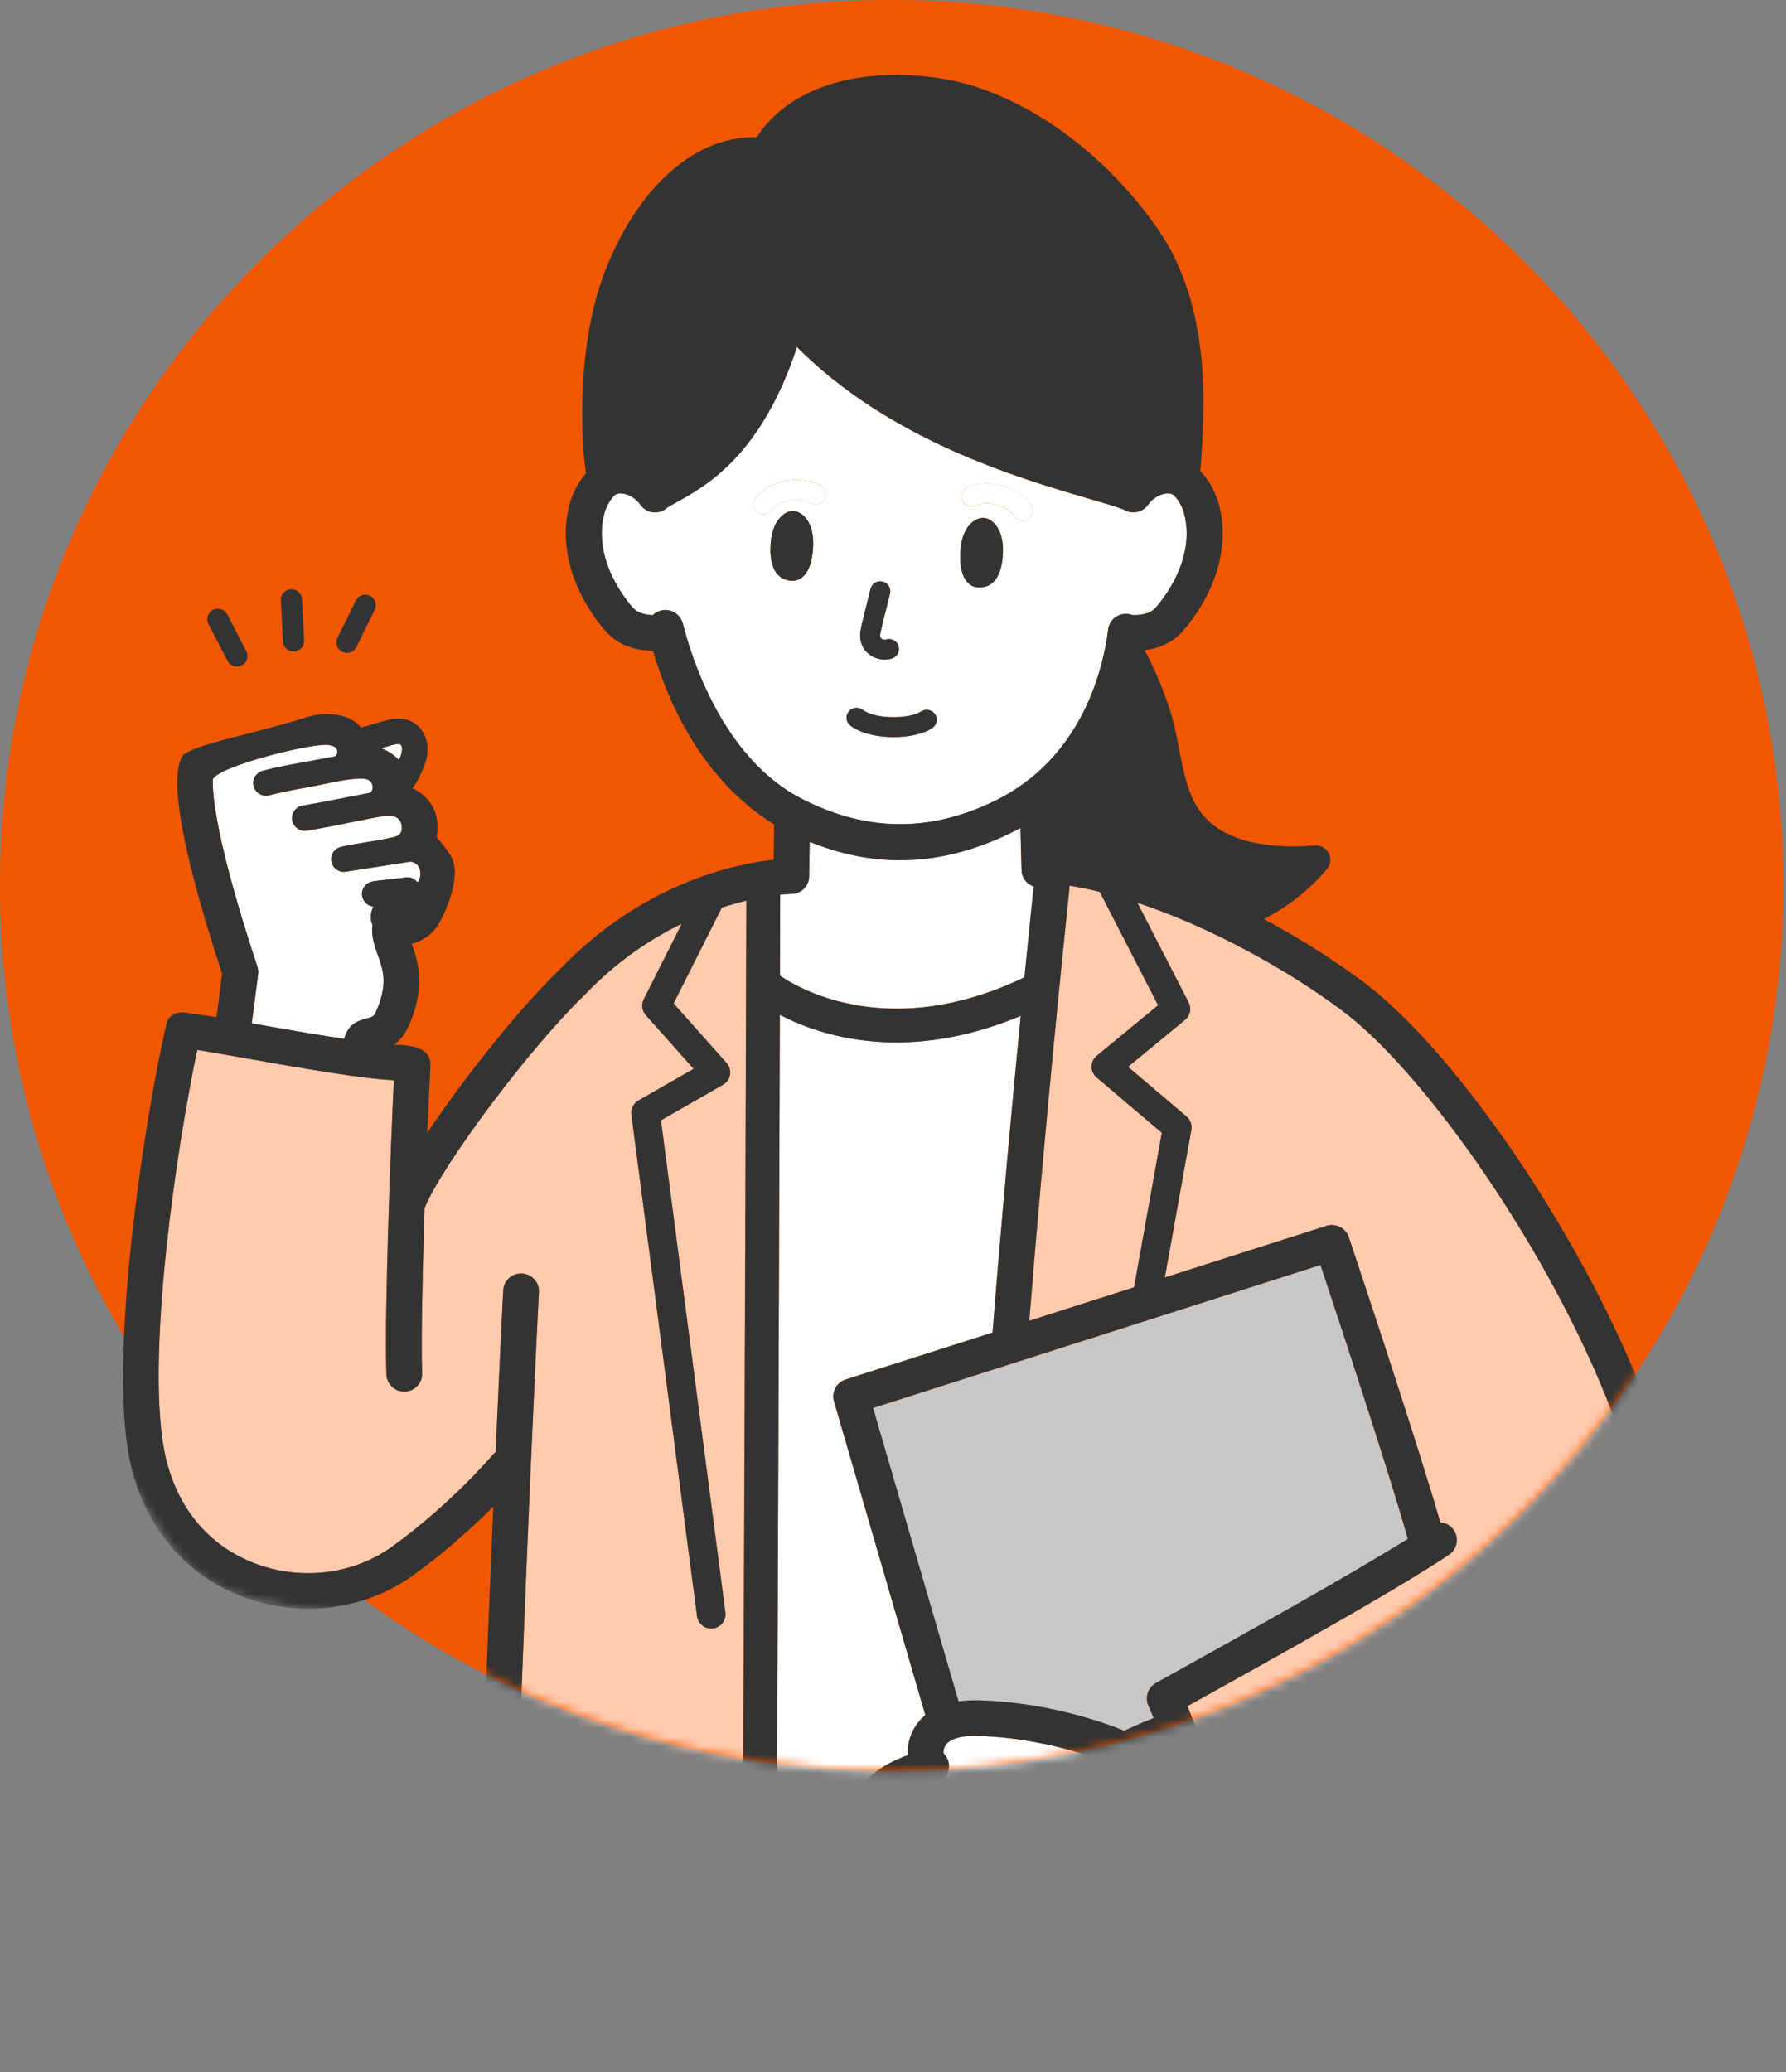 <svg width="200" height="232" viewBox="0 0 200 232" fill="none" xmlns="http://www.w3.org/2000/svg">
<rect x="0" y="0" width="200" height="232" fill="#808080" stroke="none"/>
<g clip-path="url(#clip0_326_2096)">
<path d="M99.848 198.335C154.993 198.335 199.696 153.936 199.696 99.168C199.696 44.399 154.993 0 99.848 0C44.703 0 0 44.399 0 99.168C0 153.936 44.703 198.335 99.848 198.335Z" fill="#F15700"/>
<mask id="mask0_326_2096" style="mask-type:luminance" maskUnits="userSpaceOnUse" x="0" y="0" width="200" height="199">
<path d="M199.696 99.168C199.696 153.937 154.993 198.335 99.848 198.335C80.591 198.335 62.608 192.919 47.356 183.541C39.295 178.582 25.921 182.631 19.105 173.095C5.306 153.797 0 124.701 0 99.168C0 44.398 44.703 0 99.848 0C154.993 0 199.696 44.398 199.696 99.168Z" fill="white"/>
</mask>
<g mask="url(#mask0_326_2096)">
<path d="M46.752 98.793C47.189 98.46 47.41 96.693 45.98 96.476C45.241 96.589 38.631 97.631 38.517 97.631C37.871 97.631 37.288 97.195 37.126 96.547C36.938 95.784 37.411 95.014 38.179 94.827C39.72 94.453 42.654 94.096 43.794 93.793C44.491 93.683 45.185 93.434 44.957 92.311C44.7 91.036 43.016 91.369 42.992 91.36C41.766 91.577 40.509 91.832 39.286 92.082C37.659 92.412 35.978 92.753 34.354 93.012C34.276 93.024 34.201 93.03 34.126 93.03C33.435 93.03 32.825 92.531 32.714 91.832C32.589 91.057 33.121 90.326 33.902 90.204C35.466 89.955 40.384 88.963 41.431 88.77C41.876 88.603 41.966 87.305 40.776 87.201C39.211 87.064 36.618 87.757 35.233 88.009C33.358 88.351 31.584 88.672 30.169 89.055C30.043 89.088 29.918 89.105 29.792 89.105C29.161 89.105 28.584 88.689 28.41 88.054C28.204 87.296 28.655 86.515 29.418 86.307C30.953 85.894 32.78 85.561 34.718 85.211C35.691 85.035 36.681 84.854 37.632 84.661C37.925 84.126 37.758 83.574 37.007 83.464C35.67 82.938 24.318 85.814 23.837 87.269C23.771 88.921 24.166 94.123 28.823 108.237C28.916 108.519 28.945 108.816 28.907 109.111L28.195 114.586C31.303 115.135 35.203 115.825 38.535 116.324C38.622 116.047 38.724 115.771 38.858 115.513C39.403 114.467 40.426 114.202 41.039 114.045C41.682 113.879 41.858 113.819 42.056 113.383C43.489 110.251 42.917 108.641 42.31 106.939C41.984 106.024 41.649 105.079 41.673 103.989C41.673 103.858 41.691 103.73 41.721 103.606C41.565 103.252 41.517 102.922 41.52 102.658C41.523 102.239 41.64 101.862 41.822 101.514C41.239 101.455 40.731 101.045 40.578 100.448C40.384 99.687 40.847 98.912 41.616 98.719C41.864 98.656 42.295 98.606 43.641 98.463C44.218 98.401 45.089 98.309 45.289 98.27C45.846 98.139 46.414 98.353 46.755 98.796L46.752 98.793Z" fill="white"/>
<path d="M44.682 85.104C44.867 84.682 45.005 84.293 45.02 83.939C45.035 83.618 44.903 83.381 44.829 83.339C44.607 83.223 43.88 83.431 43.608 83.511L42.705 83.773C43.312 84.022 43.868 84.358 44.35 84.777C44.467 84.878 44.577 84.988 44.682 85.104Z" fill="white"/>
<path d="M115.755 99.26C114.983 99.001 114.421 98.288 114.397 97.433L114.272 92.703C113.886 92.914 113.488 93.122 113.081 93.318C108.941 95.317 104.864 96.319 100.796 96.319C97.425 96.319 94.06 95.629 90.671 94.257L90.611 98.137C90.611 98.166 90.609 98.193 90.606 98.22C90.606 98.255 90.606 98.288 90.6 98.324C90.597 98.356 90.591 98.389 90.585 98.422C90.579 98.454 90.576 98.487 90.567 98.52C90.561 98.553 90.552 98.585 90.543 98.615C90.534 98.645 90.528 98.677 90.519 98.707C90.51 98.74 90.495 98.769 90.483 98.802C90.471 98.832 90.462 98.859 90.45 98.888C90.435 98.921 90.42 98.951 90.405 98.98C90.393 99.007 90.378 99.034 90.366 99.061C90.348 99.09 90.33 99.12 90.312 99.147C90.297 99.171 90.282 99.197 90.264 99.221C90.246 99.248 90.226 99.275 90.205 99.301C90.187 99.325 90.169 99.349 90.151 99.373C90.13 99.396 90.106 99.42 90.085 99.447C90.064 99.471 90.043 99.491 90.022 99.515C89.998 99.539 89.974 99.557 89.95 99.581C89.927 99.601 89.906 99.622 89.879 99.643C89.855 99.661 89.831 99.678 89.807 99.696C89.78 99.717 89.753 99.738 89.726 99.756C89.702 99.771 89.675 99.785 89.651 99.8C89.621 99.818 89.591 99.836 89.562 99.854C89.535 99.869 89.508 99.88 89.481 99.892C89.451 99.907 89.418 99.925 89.388 99.937C89.358 99.949 89.331 99.958 89.301 99.97C89.268 99.981 89.239 99.993 89.206 100.005C89.173 100.014 89.14 100.023 89.11 100.029C89.08 100.038 89.047 100.047 89.017 100.053C88.981 100.059 88.942 100.065 88.906 100.071C88.877 100.074 88.85 100.08 88.82 100.083C88.778 100.086 88.739 100.088 88.697 100.088C88.67 100.088 88.646 100.091 88.619 100.091C88.589 100.091 88.141 100.1 87.366 100.181C87.36 102.014 87.351 105.127 87.339 109.227C87.773 109.541 90.504 111.419 94.978 112.367C101.221 113.692 107.861 112.699 114.723 109.429C115.166 104.978 115.528 101.455 115.758 99.257L115.755 99.26Z" fill="white"/>
<path d="M111.316 89.714C121.232 84.925 123.535 74.777 124.065 70.639L124.086 70.475C124.086 70.475 124.086 70.469 124.086 70.466C124.092 70.422 124.101 70.377 124.109 70.336C124.115 70.312 124.118 70.288 124.124 70.264C124.13 70.235 124.142 70.205 124.151 70.178C124.163 70.143 124.172 70.104 124.184 70.068C124.184 70.065 124.184 70.062 124.184 70.059C124.19 70.039 124.202 70.021 124.208 70C124.223 69.961 124.241 69.92 124.259 69.884C124.271 69.857 124.286 69.834 124.301 69.807C124.319 69.774 124.334 69.742 124.352 69.712C124.37 69.679 124.391 69.649 124.412 69.62C124.427 69.596 124.441 69.575 124.456 69.551C124.483 69.516 124.51 69.483 124.537 69.45C124.552 69.436 124.564 69.418 124.579 69.403C124.609 69.37 124.642 69.338 124.675 69.305C124.69 69.293 124.702 69.278 124.717 69.266C124.75 69.237 124.782 69.21 124.818 69.18C124.833 69.168 124.848 69.153 124.866 69.141C124.899 69.118 124.932 69.094 124.968 69.073C124.989 69.061 125.007 69.046 125.028 69.034C125.058 69.017 125.091 68.999 125.123 68.981C125.147 68.966 125.174 68.954 125.201 68.939C125.231 68.925 125.261 68.913 125.291 68.901C125.321 68.889 125.351 68.874 125.381 68.862C125.411 68.85 125.438 68.844 125.467 68.835C125.5 68.824 125.533 68.815 125.566 68.806C125.599 68.797 125.629 68.791 125.662 68.785C125.692 68.779 125.725 68.77 125.755 68.764C125.797 68.758 125.838 68.752 125.88 68.749C125.901 68.749 125.925 68.743 125.946 68.743C126.146 68.731 126.347 68.743 126.55 68.794C126.616 68.809 126.682 68.829 126.745 68.85C126.957 68.895 127.669 68.889 128.279 68.711C128.916 68.526 129.218 68.304 129.754 67.632C132.449 64.254 133.469 60.511 132.551 57.356C132.359 56.697 131.898 55.895 131.48 55.494C131.402 55.419 131.169 55.197 130.591 55.256C129.847 55.333 129.021 55.841 128.584 56.486C127.968 57.398 126.73 57.645 125.805 57.044C124.899 56.709 123.535 56.308 121.863 55.818C113.937 53.494 99.684 49.318 89.238 38.86C85.224 51.026 79.092 54.403 75.671 56.29C75.323 56.48 75.012 56.652 74.752 56.81C74.668 56.89 74.579 56.964 74.477 57.033C73.553 57.651 72.299 57.404 71.677 56.486C71.241 55.838 70.415 55.333 69.67 55.256C69.093 55.194 68.86 55.419 68.782 55.494C68.363 55.895 67.905 56.697 67.711 57.356C66.793 60.511 67.813 64.254 70.508 67.632C71.043 68.304 71.348 68.526 71.982 68.711C72.362 68.821 72.781 68.865 73.095 68.874C73.343 68.633 73.654 68.452 74.016 68.363C75.099 68.099 76.191 68.752 76.457 69.828C77.316 73.274 80.812 84.878 89.798 89.462C97.013 93.139 104.048 93.225 111.307 89.72L111.316 89.714ZM108.274 54.596C109.997 53.735 113.542 53.922 115.444 56.519C115.809 57.018 115.698 57.713 115.196 58.078C114.995 58.224 114.765 58.292 114.535 58.292C114.188 58.292 113.847 58.132 113.625 57.835C112.441 56.219 110.135 56.165 109.282 56.593C108.729 56.869 108.053 56.649 107.775 56.1C107.497 55.55 107.718 54.879 108.271 54.602L108.274 54.596ZM107.559 61.551C107.796 58.542 109.537 57.885 110.236 57.986C111.325 58.144 112.351 59.46 112.315 61.652C112.267 64.581 111.188 65.808 109.605 65.778C108.313 65.755 107.332 64.436 107.559 61.551ZM97.09 67.531C97.249 66.913 97.392 66.34 97.482 65.957C97.62 65.357 98.221 64.979 98.825 65.116C99.429 65.253 99.809 65.85 99.672 66.45C99.582 66.845 99.432 67.436 99.268 68.078C99.014 69.085 98.586 70.769 98.562 71.12C98.556 71.358 98.643 71.456 98.717 71.512C98.864 71.622 99.079 71.646 99.208 71.604C99.8 71.417 100.431 71.741 100.62 72.329C100.808 72.917 100.482 73.544 99.89 73.731C99.627 73.814 99.349 73.856 99.073 73.856C98.469 73.856 97.862 73.663 97.371 73.297C96.668 72.775 96.295 71.978 96.319 71.055C96.331 70.579 96.576 69.569 97.093 67.534L97.09 67.531ZM95.029 79.688C95.406 79.198 96.109 79.105 96.603 79.48C98.113 80.626 102.023 80.454 103.12 79.679C103.626 79.322 104.326 79.438 104.688 79.94C105.05 80.442 104.93 81.137 104.428 81.497C103.485 82.165 101.804 82.537 100.063 82.537C98.323 82.537 96.399 82.139 95.239 81.256C94.745 80.882 94.652 80.181 95.029 79.694V79.688ZM84.755 57.3C84.285 56.899 84.231 56.195 84.635 55.725C85.571 54.644 86.92 53.949 88.434 53.765C89.729 53.607 91.039 53.839 91.939 54.386C92.469 54.706 92.636 55.393 92.313 55.919C91.99 56.444 91.299 56.611 90.77 56.29C89.956 55.797 87.653 55.663 86.34 57.178C86.119 57.434 85.805 57.567 85.487 57.567C85.227 57.567 84.967 57.478 84.755 57.297V57.3ZM88.58 65.03C87.004 64.896 86.059 63.559 86.322 60.645C86.519 58.462 87.677 57.258 88.778 57.217C89.487 57.19 91.144 58.022 91.063 61.04C90.985 63.934 89.87 65.143 88.58 65.033V65.03Z" fill="white"/>
<path d="M109.695 190.395C117.394 190.632 123.634 192.881 125.889 193.802C126.673 193.434 127.911 192.875 129.191 192.373C128.973 191.85 128.773 191.381 128.593 190.974C128.18 190.038 128.551 188.945 129.446 188.446C130.25 187.997 131.195 187.471 132.251 186.886C139.02 183.125 150.937 176.506 157.649 172.314C155.681 165.256 150.046 148.201 147.865 141.647L97.763 157.654L99.361 163.144C99.447 163.426 99.531 163.711 99.609 163.999L107.332 190.525C108.056 190.421 108.836 190.377 109.692 190.403L109.695 190.395Z" fill="#C7C7C7"/>
<path d="M122.24 119.419C122.243 118.95 122.455 118.507 122.82 118.207L129.685 112.557L123.155 99.857C122.016 99.578 120.891 99.346 119.787 99.168C119.114 105.608 116.976 126.433 115.262 147.885L126.996 144.136L130.104 126.837L122.802 120.637C122.444 120.331 122.237 119.886 122.243 119.416L122.24 119.419Z" fill="#FFCBAF"/>
<path d="M176.173 148.295C168.926 133.703 158.032 118.914 150.27 113.133C144.222 108.629 135.676 103.84 127.376 101.083L133.116 112.248C133.457 112.91 133.289 113.718 132.712 114.194L126.326 119.452L132.879 125.016C133.31 125.382 133.513 125.949 133.415 126.504L130.445 143.037L148.535 137.259C149.582 136.926 150.701 137.49 151.048 138.524C152.409 142.597 158.843 161.931 161.289 170.457C161.882 170.499 162.447 170.799 162.803 171.325C163.422 172.234 163.18 173.47 162.265 174.082C156.285 178.089 142.469 185.766 134.213 190.35C133.78 190.59 133.367 190.819 132.972 191.039C135.075 196.107 138.598 205.489 140.139 209.594C147.294 207.699 156.581 204.366 164.855 200.025C165.091 199.773 165.396 199.577 165.752 199.473C165.83 199.449 165.908 199.434 165.986 199.422C172.925 195.658 179.027 191.187 182.362 186.265C187.01 179.405 184.755 165.564 176.179 148.292L176.173 148.295Z" fill="#FFCBAF"/>
<path d="M80.83 101.621L75.428 112.349L81.365 119.021C81.683 119.378 81.823 119.859 81.745 120.328C81.668 120.798 81.383 121.21 80.968 121.448L74.013 125.438L81.228 180.543C81.342 181.413 80.722 182.209 79.846 182.325C79.777 182.334 79.705 182.34 79.637 182.34C78.844 182.34 78.156 181.758 78.051 180.956L70.699 124.799C70.615 124.163 70.926 123.54 71.486 123.219L77.668 119.672L72.311 113.653C71.878 113.166 71.788 112.47 72.078 111.888L76.334 103.433C72.897 105.094 69.126 107.578 65.56 111.297C65.542 111.318 65.521 111.336 65.5 111.356C59.47 117.144 49.749 130.063 47.568 135.188C47.562 135.203 47.553 135.218 47.544 135.233C47.508 136.314 47.476 137.404 47.443 138.489C47.359 141.376 47.29 144.222 47.254 146.75C47.212 149.632 47.209 152.104 47.266 153.755C47.305 154.852 46.441 155.772 45.337 155.811C45.313 155.811 45.289 155.811 45.265 155.811C44.191 155.811 43.306 154.967 43.267 153.895C43.031 147.214 43.737 128.34 44.105 120.946C40.862 120.818 34.527 119.734 27.249 118.445C25.168 118.076 23.31 117.747 22.087 117.553C19.694 128.842 16.502 151.013 18.285 161.815C19.317 168.074 22.828 172.721 28.174 174.901C33.429 177.046 39.462 176.378 43.919 173.157C50.536 168.377 55.109 162.965 55.154 162.911C55.259 162.789 55.372 162.683 55.498 162.59C55.531 161.857 55.561 161.141 55.594 160.431C55.887 153.824 56.15 148.322 56.347 144.472C56.398 143.465 57.188 142.671 58.184 142.594C58.271 142.588 58.358 142.585 58.447 142.588C59.551 142.645 60.401 143.577 60.344 144.674C60.332 144.896 60.32 145.128 60.308 145.363C60.104 149.356 59.841 154.92 59.548 161.56C59.075 172.21 58.525 185.605 58.008 199.657C57.999 199.915 57.939 200.162 57.837 200.385L83.441 200.486C83.289 200.212 83.202 199.9 83.202 199.565C83.388 161.465 83.534 112.435 83.567 100.837C82.727 101.039 81.805 101.291 80.818 101.615L80.83 101.621Z" fill="#FFCBAF"/>
<path d="M101.664 196.52C101.646 196.282 101.643 196.038 101.664 195.792C101.768 194.345 102.495 192.958 103.617 192.04L93.387 156.898C93.088 155.868 93.665 154.783 94.697 154.456L111.146 149.201C112.163 136.287 113.35 123.474 114.298 113.742C109.055 115.934 104.368 116.716 100.366 116.716C94.347 116.716 89.867 114.96 87.324 113.62C87.261 133.729 87.142 169.964 86.998 199.592C86.998 199.906 86.917 200.201 86.78 200.459L96.283 200.26C96.411 200.079 96.552 199.898 96.701 199.713C98.056 198.088 99.929 197.158 101.667 196.52H101.664Z" fill="white"/>
<path d="M130.463 210.684C130.639 210.479 130.858 210.304 131.1 210.185L135.302 208.099C133.992 204.621 132.201 199.897 130.681 196.059C128.749 196.813 126.852 197.752 126.828 197.764C126.281 198.037 125.638 198.043 125.082 197.785C125.016 197.755 118.211 194.636 109.566 194.369C107.978 194.318 106.871 194.553 106.18 195.079C105.896 195.295 105.672 195.714 105.648 196.074C105.642 196.175 105.648 196.314 105.699 196.365C106.183 196.861 106.378 197.571 106.207 198.239C106.037 198.911 105.528 199.443 104.864 199.648C102.633 200.34 100.841 200.97 99.779 202.244C98.78 203.444 98.457 204.668 99.746 207.375C100.832 209.653 103.506 212.101 105.717 213.979C110.622 218.15 114.619 219.593 117.939 218.393C126.44 215.321 130.421 210.729 130.46 210.684H130.463Z" fill="white"/>
<path d="M25.473 73.996C25.682 74.403 26.098 74.635 26.529 74.635C26.711 74.635 26.897 74.593 27.07 74.504C27.653 74.207 27.881 73.497 27.582 72.921L25.452 68.797C25.153 68.218 24.438 67.992 23.858 68.286C23.274 68.583 23.047 69.293 23.343 69.87L25.473 73.993V73.996Z" fill="#333333"/>
<path d="M38.335 72.983C38.502 73.063 38.679 73.102 38.855 73.102C39.295 73.102 39.714 72.858 39.92 72.442L41.969 68.28C42.256 67.695 42.014 66.991 41.425 66.706C40.838 66.421 40.127 66.661 39.839 67.246L37.79 71.409C37.503 71.994 37.745 72.698 38.335 72.983Z" fill="#333333"/>
<path d="M32.87 72.953C32.891 72.953 32.909 72.953 32.93 72.953C33.585 72.92 34.087 72.368 34.054 71.72L33.824 67.092C33.791 66.444 33.241 65.942 32.583 65.975C31.931 66.007 31.425 66.56 31.458 67.207L31.688 71.836C31.721 72.466 32.245 72.953 32.87 72.953Z" fill="#333333"/>
<path d="M97.368 73.295C97.859 73.66 98.466 73.853 99.07 73.853C99.349 73.853 99.624 73.812 99.887 73.729C100.479 73.541 100.805 72.915 100.617 72.326C100.428 71.738 99.797 71.415 99.205 71.602C99.079 71.64 98.861 71.617 98.715 71.51C98.64 71.453 98.553 71.358 98.559 71.117C98.583 70.767 99.011 69.082 99.265 68.075C99.426 67.437 99.576 66.845 99.669 66.447C99.806 65.847 99.426 65.25 98.822 65.113C98.218 64.977 97.617 65.354 97.479 65.954C97.392 66.337 97.246 66.911 97.087 67.529C96.57 69.564 96.325 70.574 96.313 71.049C96.289 71.97 96.663 72.766 97.365 73.292L97.368 73.295Z" fill="#333333"/>
<path d="M91.06 61.037C91.141 58.019 89.484 57.187 88.775 57.214C87.674 57.256 86.517 58.459 86.319 60.642C86.056 63.56 87.001 64.894 88.578 65.027C89.867 65.137 90.979 63.928 91.06 61.034V61.037Z" fill="#333333"/>
<path d="M90.77 56.293C91.299 56.614 91.99 56.448 92.313 55.922C92.636 55.396 92.469 54.71 91.939 54.389C91.039 53.842 89.729 53.611 88.434 53.768C86.92 53.952 85.571 54.648 84.635 55.729C84.231 56.195 84.282 56.899 84.755 57.303C84.967 57.485 85.227 57.574 85.487 57.574C85.805 57.574 86.119 57.443 86.34 57.184C87.653 55.666 89.956 55.803 90.77 56.296V56.293Z" fill="white"/>
<path d="M109.605 65.782C111.188 65.812 112.27 64.582 112.315 61.656C112.351 59.463 111.325 58.147 110.236 57.99C109.536 57.889 107.799 58.545 107.559 61.555C107.332 64.442 108.313 65.758 109.605 65.782Z" fill="#333333"/>
<path d="M109.288 56.59C110.141 56.163 112.444 56.216 113.631 57.832C113.85 58.132 114.194 58.29 114.541 58.29C114.771 58.29 115.001 58.221 115.202 58.076C115.704 57.713 115.815 57.015 115.45 56.516C113.547 53.92 110.003 53.732 108.28 54.594C107.727 54.87 107.502 55.542 107.784 56.091C108.062 56.641 108.738 56.864 109.291 56.584L109.288 56.59Z" fill="white"/>
<path d="M95.239 81.254C96.399 82.136 98.263 82.534 100.063 82.534C101.864 82.534 103.485 82.163 104.427 81.494C104.933 81.138 105.05 80.44 104.688 79.938C104.329 79.436 103.626 79.32 103.12 79.676C102.023 80.454 98.113 80.624 96.603 79.477C96.109 79.103 95.403 79.198 95.029 79.685C94.652 80.175 94.748 80.873 95.239 81.248V81.254Z" fill="#333333"/>
<path d="M179.763 146.537C172.15 131.207 161.011 116.163 152.672 109.951C149.026 107.236 145.245 104.892 141.515 102.911C144.318 101.467 146.749 99.542 148.619 97.272C149.026 96.776 149.098 96.09 148.798 95.522C148.499 94.955 147.889 94.622 147.249 94.673C142.996 95.008 137.336 94.652 134.534 91.04C133.05 89.126 132.565 86.601 132.051 83.927C131.839 82.822 131.617 81.678 131.321 80.564C130.72 78.301 129.508 75.321 128.183 72.802C128.626 72.745 129.048 72.659 129.416 72.552C131.201 72.032 132.153 71.076 132.918 70.119C136.433 65.713 137.713 60.657 136.427 56.243C136.053 54.956 135.287 53.637 134.411 52.743C134.952 45.732 135.709 34.339 129.625 25.608C123.29 16.511 113.907 10.05 105.139 8.746C102.211 8.309 97.805 8.051 93.444 9.301C89.606 10.4 86.621 12.483 84.725 15.371C81.046 15.29 77.459 16.856 74.3 19.949C71.342 22.845 68.839 27.046 67.25 31.775C65.019 38.427 64.819 47.232 65.611 53.005C65.611 53.005 65.611 53.005 65.611 53.008C64.84 53.887 64.181 55.081 63.843 56.243C62.557 60.657 63.837 65.713 67.352 70.119C68.115 71.076 69.069 72.035 70.855 72.552C71.507 72.742 72.323 72.87 73.122 72.876C76.598 84.664 83.026 90.083 86.696 92.311L86.636 96.253C82.371 96.723 71.979 98.859 62.695 108.528C58.223 112.83 52.019 120.605 47.859 126.814C47.981 123.772 48.098 121.249 48.182 119.755C48.236 118.769 48.499 117.019 44.138 116.971C44.715 116.553 45.28 115.941 45.699 115.017C47.772 110.486 46.791 107.602 46.109 105.682C47.159 105.391 48.236 104.821 49.001 103.647C49.722 102.545 51.541 98.612 50.721 96.354C50.458 95.626 49.683 94.634 48.894 93.746C49.016 93.069 49.064 92.201 48.828 91.307C48.391 89.649 47.236 88.764 46.178 88.259C46.617 87.709 46.895 87.121 47.075 86.744C47.458 85.933 47.838 85.059 47.88 84.064C47.939 82.683 47.269 81.414 46.172 80.832C44.921 80.169 43.542 80.567 42.804 80.784L40.438 81.468C40.139 81.114 39.765 80.799 39.304 80.547C37.841 79.751 35.721 79.86 34.368 80.3C32.188 81.01 28.709 81.901 25.913 82.617C22.614 83.463 20.798 84.131 20.463 84.623C19.353 86.26 19.224 91.833 24.875 109.042L24.246 113.888C23.182 113.707 21.189 113.472 20.947 113.418C19.87 113.175 18.874 113.626 18.626 114.696C16.152 125.423 12.357 150.446 14.34 162.463C15.587 170.024 20.077 175.9 26.657 178.582C29.182 179.613 31.853 180.118 34.506 180.118C38.712 180.118 42.86 178.847 46.276 176.378C50.03 173.666 53.132 170.799 55.238 168.681C54.846 177.89 54.418 188.505 54.014 199.518C53.976 200.614 54.837 201.535 55.941 201.576C55.965 201.576 55.992 201.576 56.016 201.576C56.826 201.576 57.532 201.092 57.843 200.391C57.942 200.168 58.002 199.922 58.014 199.663C58.531 185.611 59.081 172.216 59.554 161.566C59.847 154.929 60.111 149.362 60.314 145.369C60.326 145.137 60.338 144.903 60.35 144.68C60.407 143.584 59.557 142.651 58.453 142.594C58.364 142.588 58.277 142.594 58.19 142.6C57.194 142.678 56.404 143.471 56.354 144.478C56.156 148.328 55.893 153.827 55.6 160.437C55.567 161.147 55.537 161.863 55.504 162.597C55.381 162.689 55.265 162.796 55.16 162.918C55.115 162.971 50.542 168.387 43.925 173.164C39.468 176.384 33.435 177.05 28.18 174.908C22.835 172.727 19.323 168.078 18.291 161.821C16.508 151.02 19.7 128.849 22.093 117.56C23.316 117.753 25.174 118.08 27.256 118.451C34.533 119.74 40.868 120.822 44.111 120.952C43.743 128.347 43.037 147.22 43.273 153.901C43.312 154.974 44.197 155.817 45.271 155.817C45.295 155.817 45.319 155.817 45.343 155.817C46.447 155.779 47.311 154.858 47.272 153.762C47.213 152.11 47.216 149.638 47.26 146.756C47.296 144.228 47.365 141.382 47.449 138.495C47.479 137.41 47.515 136.32 47.551 135.239C47.556 135.224 47.566 135.212 47.575 135.194C49.758 130.07 59.479 117.153 65.507 111.363C65.528 111.345 65.545 111.324 65.566 111.303C69.132 107.584 72.904 105.1 76.341 103.439L72.084 111.894C71.791 112.474 71.884 113.172 72.317 113.659L77.675 119.678L71.492 123.225C70.933 123.546 70.621 124.17 70.705 124.805L78.057 180.962C78.162 181.764 78.85 182.346 79.643 182.346C79.712 182.346 79.78 182.344 79.852 182.332C80.728 182.219 81.348 181.42 81.234 180.549L74.019 125.444L80.974 121.454C81.39 121.217 81.677 120.804 81.751 120.334C81.829 119.865 81.689 119.384 81.372 119.027L75.434 112.355L80.836 101.627C81.82 101.306 82.745 101.051 83.585 100.849C83.552 112.45 83.406 161.477 83.22 199.577C83.22 199.91 83.307 200.225 83.46 200.498C83.779 201.071 84.396 201.46 85.105 201.466C85.108 201.466 85.111 201.466 85.114 201.466C85.837 201.466 86.469 201.059 86.786 200.465C86.923 200.207 87.004 199.913 87.004 199.598C87.148 169.97 87.267 133.736 87.33 113.626C89.876 114.966 94.353 116.722 100.371 116.722C104.374 116.722 109.058 115.941 114.304 113.748C113.356 123.48 112.169 136.293 111.152 149.207L94.703 154.463C93.674 154.792 93.094 155.874 93.393 156.905L103.623 192.046C102.501 192.964 101.774 194.351 101.67 195.798C101.652 196.045 101.652 196.288 101.67 196.526C99.932 197.165 98.056 198.095 96.704 199.72C96.552 199.901 96.414 200.085 96.286 200.266C93.985 203.487 94.981 206.65 96.142 209.087C97.545 212.028 100.458 214.74 103.126 217.007C106.692 220.037 109.982 221.864 113.06 222.517L115.686 230.631C115.854 231.145 116.222 231.566 116.706 231.804C116.984 231.941 117.287 232.009 117.589 232.009C117.816 232.009 118.046 231.97 118.265 231.893C120.158 231.216 164.681 215.295 170.012 212.12C170.792 211.653 171.157 210.723 170.903 209.856L168.726 202.482C175.728 198.6 182.024 193.894 185.685 188.493C193.172 177.439 185.195 157.466 179.769 146.546L179.763 146.537ZM43.608 83.511C43.88 83.431 44.607 83.223 44.829 83.339C44.903 83.378 45.035 83.618 45.02 83.939C45.005 84.293 44.867 84.682 44.682 85.104C44.577 84.991 44.467 84.881 44.35 84.777C43.868 84.358 43.312 84.022 42.705 83.773L43.608 83.511ZM43.638 98.46C42.292 98.603 41.864 98.654 41.613 98.716C40.847 98.909 40.381 99.681 40.575 100.445C40.728 101.042 41.236 101.452 41.819 101.511C41.637 101.859 41.52 102.236 41.517 102.655C41.517 102.917 41.562 103.249 41.718 103.603C41.691 103.728 41.673 103.855 41.67 103.986C41.646 105.076 41.981 106.021 42.307 106.936C42.914 108.638 43.486 110.246 42.053 113.38C41.852 113.816 41.679 113.876 41.036 114.042C40.426 114.2 39.403 114.464 38.855 115.51C38.721 115.768 38.619 116.045 38.532 116.321C35.2 115.822 31.297 115.132 28.192 114.583L28.904 109.108C28.942 108.814 28.913 108.517 28.82 108.234C24.16 94.123 23.765 88.918 23.834 87.266C24.315 85.811 35.667 82.938 37.004 83.461C37.755 83.571 37.922 84.124 37.629 84.658C36.675 84.851 35.688 85.03 34.715 85.208C32.78 85.558 30.95 85.891 29.415 86.304C28.652 86.509 28.201 87.29 28.407 88.051C28.581 88.684 29.158 89.103 29.789 89.103C29.912 89.103 30.04 89.088 30.166 89.052C31.584 88.669 33.355 88.348 35.23 88.006C36.615 87.754 39.208 87.064 40.773 87.198C41.963 87.302 41.87 88.6 41.428 88.767C40.381 88.96 35.463 89.952 33.899 90.202C33.118 90.326 32.586 91.054 32.711 91.83C32.825 92.531 33.432 93.027 34.123 93.027C34.198 93.027 34.273 93.021 34.351 93.009C35.978 92.751 37.659 92.409 39.283 92.079C40.506 91.83 41.763 91.577 42.989 91.357C43.013 91.366 44.697 91.034 44.954 92.308C45.182 93.434 44.485 93.68 43.791 93.79C42.651 94.093 39.717 94.453 38.176 94.824C37.407 95.011 36.938 95.781 37.123 96.544C37.282 97.195 37.868 97.629 38.514 97.629C38.628 97.629 45.238 96.586 45.977 96.473C47.407 96.69 47.186 98.46 46.749 98.79C46.408 98.345 45.837 98.134 45.283 98.264C45.083 98.303 44.212 98.395 43.635 98.457L43.638 98.46ZM76.466 69.822C76.2 68.75 75.108 68.093 74.025 68.358C73.663 68.447 73.352 68.628 73.104 68.868C72.79 68.862 72.371 68.818 71.991 68.705C71.354 68.521 71.052 68.298 70.517 67.627C67.822 64.249 66.802 60.506 67.72 57.351C67.911 56.691 68.372 55.889 68.791 55.488C68.869 55.414 69.102 55.191 69.679 55.25C70.424 55.328 71.249 55.836 71.686 56.48C72.308 57.398 73.559 57.645 74.486 57.027C74.585 56.962 74.677 56.884 74.761 56.804C75.021 56.65 75.332 56.477 75.68 56.284C79.101 54.398 85.233 51.02 89.247 38.855C99.692 49.312 113.945 53.489 121.872 55.812C123.544 56.302 124.905 56.7 125.814 57.039C126.736 57.639 127.977 57.392 128.593 56.48C129.03 55.833 129.855 55.328 130.6 55.25C131.177 55.188 131.411 55.414 131.489 55.488C131.907 55.889 132.365 56.691 132.559 57.351C133.478 60.506 132.458 64.249 129.763 67.627C129.227 68.298 128.922 68.521 128.288 68.705C127.678 68.883 126.966 68.889 126.754 68.845C126.691 68.824 126.625 68.803 126.559 68.788C126.359 68.741 126.155 68.726 125.955 68.738C125.934 68.738 125.91 68.744 125.889 68.744C125.847 68.747 125.805 68.753 125.763 68.759C125.731 68.764 125.701 68.77 125.671 68.779C125.638 68.785 125.608 68.791 125.575 68.8C125.542 68.809 125.509 68.821 125.476 68.83C125.446 68.839 125.419 68.848 125.39 68.857C125.36 68.868 125.33 68.88 125.3 68.895C125.27 68.907 125.24 68.919 125.21 68.934C125.183 68.946 125.159 68.961 125.132 68.975C125.099 68.993 125.07 69.008 125.037 69.029C125.016 69.041 124.998 69.056 124.977 69.067C124.944 69.091 124.908 69.112 124.875 69.136C124.86 69.148 124.842 69.163 124.827 69.174C124.791 69.201 124.758 69.231 124.726 69.261C124.711 69.272 124.699 69.287 124.684 69.299C124.651 69.332 124.618 69.362 124.588 69.397C124.573 69.412 124.561 69.43 124.546 69.445C124.519 69.478 124.489 69.51 124.465 69.546C124.45 69.567 124.435 69.59 124.42 69.614C124.4 69.644 124.379 69.674 124.361 69.706C124.343 69.736 124.325 69.769 124.31 69.801C124.295 69.828 124.283 69.852 124.268 69.879C124.25 69.917 124.235 69.956 124.217 69.994C124.208 70.015 124.199 70.033 124.193 70.054C124.193 70.057 124.193 70.06 124.193 70.063C124.181 70.098 124.169 70.137 124.16 70.173C124.151 70.202 124.142 70.232 124.133 70.259C124.127 70.283 124.124 70.306 124.118 70.33C124.109 70.375 124.1 70.419 124.094 70.461C124.094 70.461 124.094 70.467 124.094 70.47L124.073 70.633C123.544 74.774 121.241 84.92 111.325 89.709C104.066 93.214 97.03 93.131 89.816 89.45C80.827 84.866 77.331 73.265 76.475 69.816L76.466 69.822ZM122.799 120.64L130.101 126.84L126.993 144.139L115.259 147.888C116.972 126.436 119.108 105.611 119.784 99.171C120.888 99.349 122.013 99.581 123.152 99.86L129.682 112.56L122.817 118.21C122.455 118.51 122.243 118.953 122.237 119.422C122.234 119.892 122.437 120.337 122.796 120.643L122.799 120.64ZM94.975 112.37C90.501 111.419 87.77 109.544 87.336 109.23C87.348 105.13 87.357 102.014 87.363 100.184C88.138 100.103 88.586 100.094 88.616 100.094C88.643 100.094 88.667 100.094 88.694 100.091C88.736 100.091 88.778 100.091 88.817 100.085C88.847 100.085 88.874 100.077 88.903 100.074C88.939 100.068 88.978 100.065 89.014 100.056C89.047 100.05 89.077 100.041 89.107 100.032C89.14 100.023 89.173 100.017 89.203 100.008C89.235 99.999 89.265 99.984 89.298 99.973C89.328 99.961 89.358 99.952 89.385 99.94C89.418 99.928 89.448 99.91 89.478 99.895C89.505 99.883 89.531 99.872 89.558 99.857C89.588 99.839 89.618 99.821 89.648 99.803C89.672 99.788 89.699 99.773 89.723 99.759C89.75 99.741 89.777 99.72 89.804 99.699C89.828 99.681 89.855 99.664 89.876 99.646C89.899 99.625 89.923 99.604 89.947 99.583C89.971 99.563 89.995 99.542 90.019 99.518C90.04 99.497 90.061 99.474 90.082 99.45C90.103 99.426 90.127 99.402 90.148 99.376C90.166 99.352 90.184 99.328 90.201 99.304C90.222 99.277 90.243 99.251 90.261 99.224C90.279 99.2 90.294 99.174 90.309 99.15C90.327 99.12 90.345 99.093 90.363 99.064C90.378 99.037 90.39 99.01 90.402 98.983C90.417 98.954 90.432 98.921 90.447 98.891C90.459 98.865 90.468 98.835 90.48 98.805C90.492 98.772 90.504 98.743 90.516 98.71C90.525 98.68 90.534 98.648 90.54 98.618C90.549 98.585 90.558 98.555 90.564 98.523C90.57 98.49 90.575 98.457 90.581 98.425C90.587 98.392 90.593 98.359 90.596 98.327C90.599 98.294 90.602 98.258 90.602 98.223C90.602 98.196 90.608 98.166 90.608 98.14L90.668 94.26C94.057 95.632 97.422 96.322 100.793 96.322C104.861 96.322 108.938 95.32 113.078 93.321C113.488 93.125 113.883 92.917 114.268 92.706L114.394 97.436C114.418 98.291 114.98 99.004 115.752 99.263C115.522 101.461 115.16 104.984 114.717 109.435C107.855 112.705 101.215 113.698 94.972 112.373L94.975 112.37ZM99.615 163.99C99.534 163.705 99.453 163.42 99.367 163.134L97.769 157.644L147.871 141.638C150.052 148.194 155.687 165.25 157.655 172.305C150.94 176.497 139.026 183.116 132.257 186.877C131.201 187.462 130.256 187.988 129.452 188.437C128.554 188.936 128.186 190.029 128.599 190.965C128.779 191.372 128.979 191.841 129.197 192.364C127.917 192.866 126.679 193.425 125.895 193.793C123.64 192.872 117.397 190.626 109.701 190.385C108.845 190.359 108.065 190.403 107.341 190.507L99.618 163.981L99.615 163.99ZM105.72 213.979C103.512 212.102 100.838 209.654 99.749 207.375C98.457 204.666 98.783 203.442 99.782 202.245C100.844 200.967 102.636 200.338 104.867 199.648C105.531 199.443 106.04 198.909 106.21 198.24C106.381 197.569 106.189 196.859 105.702 196.366C105.651 196.315 105.642 196.178 105.651 196.074C105.678 195.715 105.902 195.296 106.183 195.079C106.874 194.55 107.981 194.319 109.569 194.369C118.211 194.637 125.019 197.756 125.084 197.786C125.638 198.044 126.284 198.038 126.831 197.765C126.852 197.753 128.749 196.817 130.684 196.06C132.2 199.901 133.992 204.621 135.305 208.1L131.103 210.186C130.86 210.307 130.642 210.48 130.466 210.685C130.427 210.729 126.445 215.325 117.945 218.394C114.624 219.594 110.628 218.15 105.723 213.979H105.72ZM118.851 227.449L117.298 222.648C117.977 222.538 118.65 222.369 119.309 222.128C127.624 219.125 132.075 214.805 133.232 213.569L136.711 211.843C136.837 212.182 136.944 212.461 137.019 212.66C137.318 213.451 138.075 213.95 138.892 213.95C139.05 213.95 139.212 213.932 139.37 213.893C145.729 212.34 155.741 209.075 165.112 204.375L166.593 209.39C159.354 212.749 131.785 222.809 118.854 227.446L118.851 227.449ZM182.356 186.265C179.024 191.185 172.922 195.659 165.98 199.423C165.902 199.434 165.824 199.452 165.746 199.473C165.39 199.577 165.085 199.773 164.849 200.026C156.578 204.363 147.288 207.699 140.133 209.595C138.593 205.489 135.069 196.107 132.966 191.039C133.361 190.819 133.774 190.59 134.208 190.35C142.463 185.763 156.279 178.089 162.259 174.082C163.174 173.467 163.416 172.234 162.797 171.325C162.441 170.799 161.876 170.499 161.284 170.457C158.837 161.931 152.403 142.597 151.042 138.524C150.695 137.491 149.576 136.923 148.529 137.259L130.439 143.037L133.409 126.505C133.508 125.949 133.304 125.385 132.873 125.016L126.32 119.452L132.706 114.194C133.283 113.718 133.451 112.91 133.11 112.248L127.37 101.084C135.667 103.841 144.216 108.626 150.264 113.133C158.026 118.914 168.92 133.703 176.168 148.295C184.743 165.567 186.999 179.405 182.35 186.268L182.356 186.265Z" fill="#333333"/>
</g>
</g>
<defs>
<clipPath id="clip0_326_2096">
<rect width="199.696" height="232" fill="white"/>
</clipPath>
</defs>
</svg>
